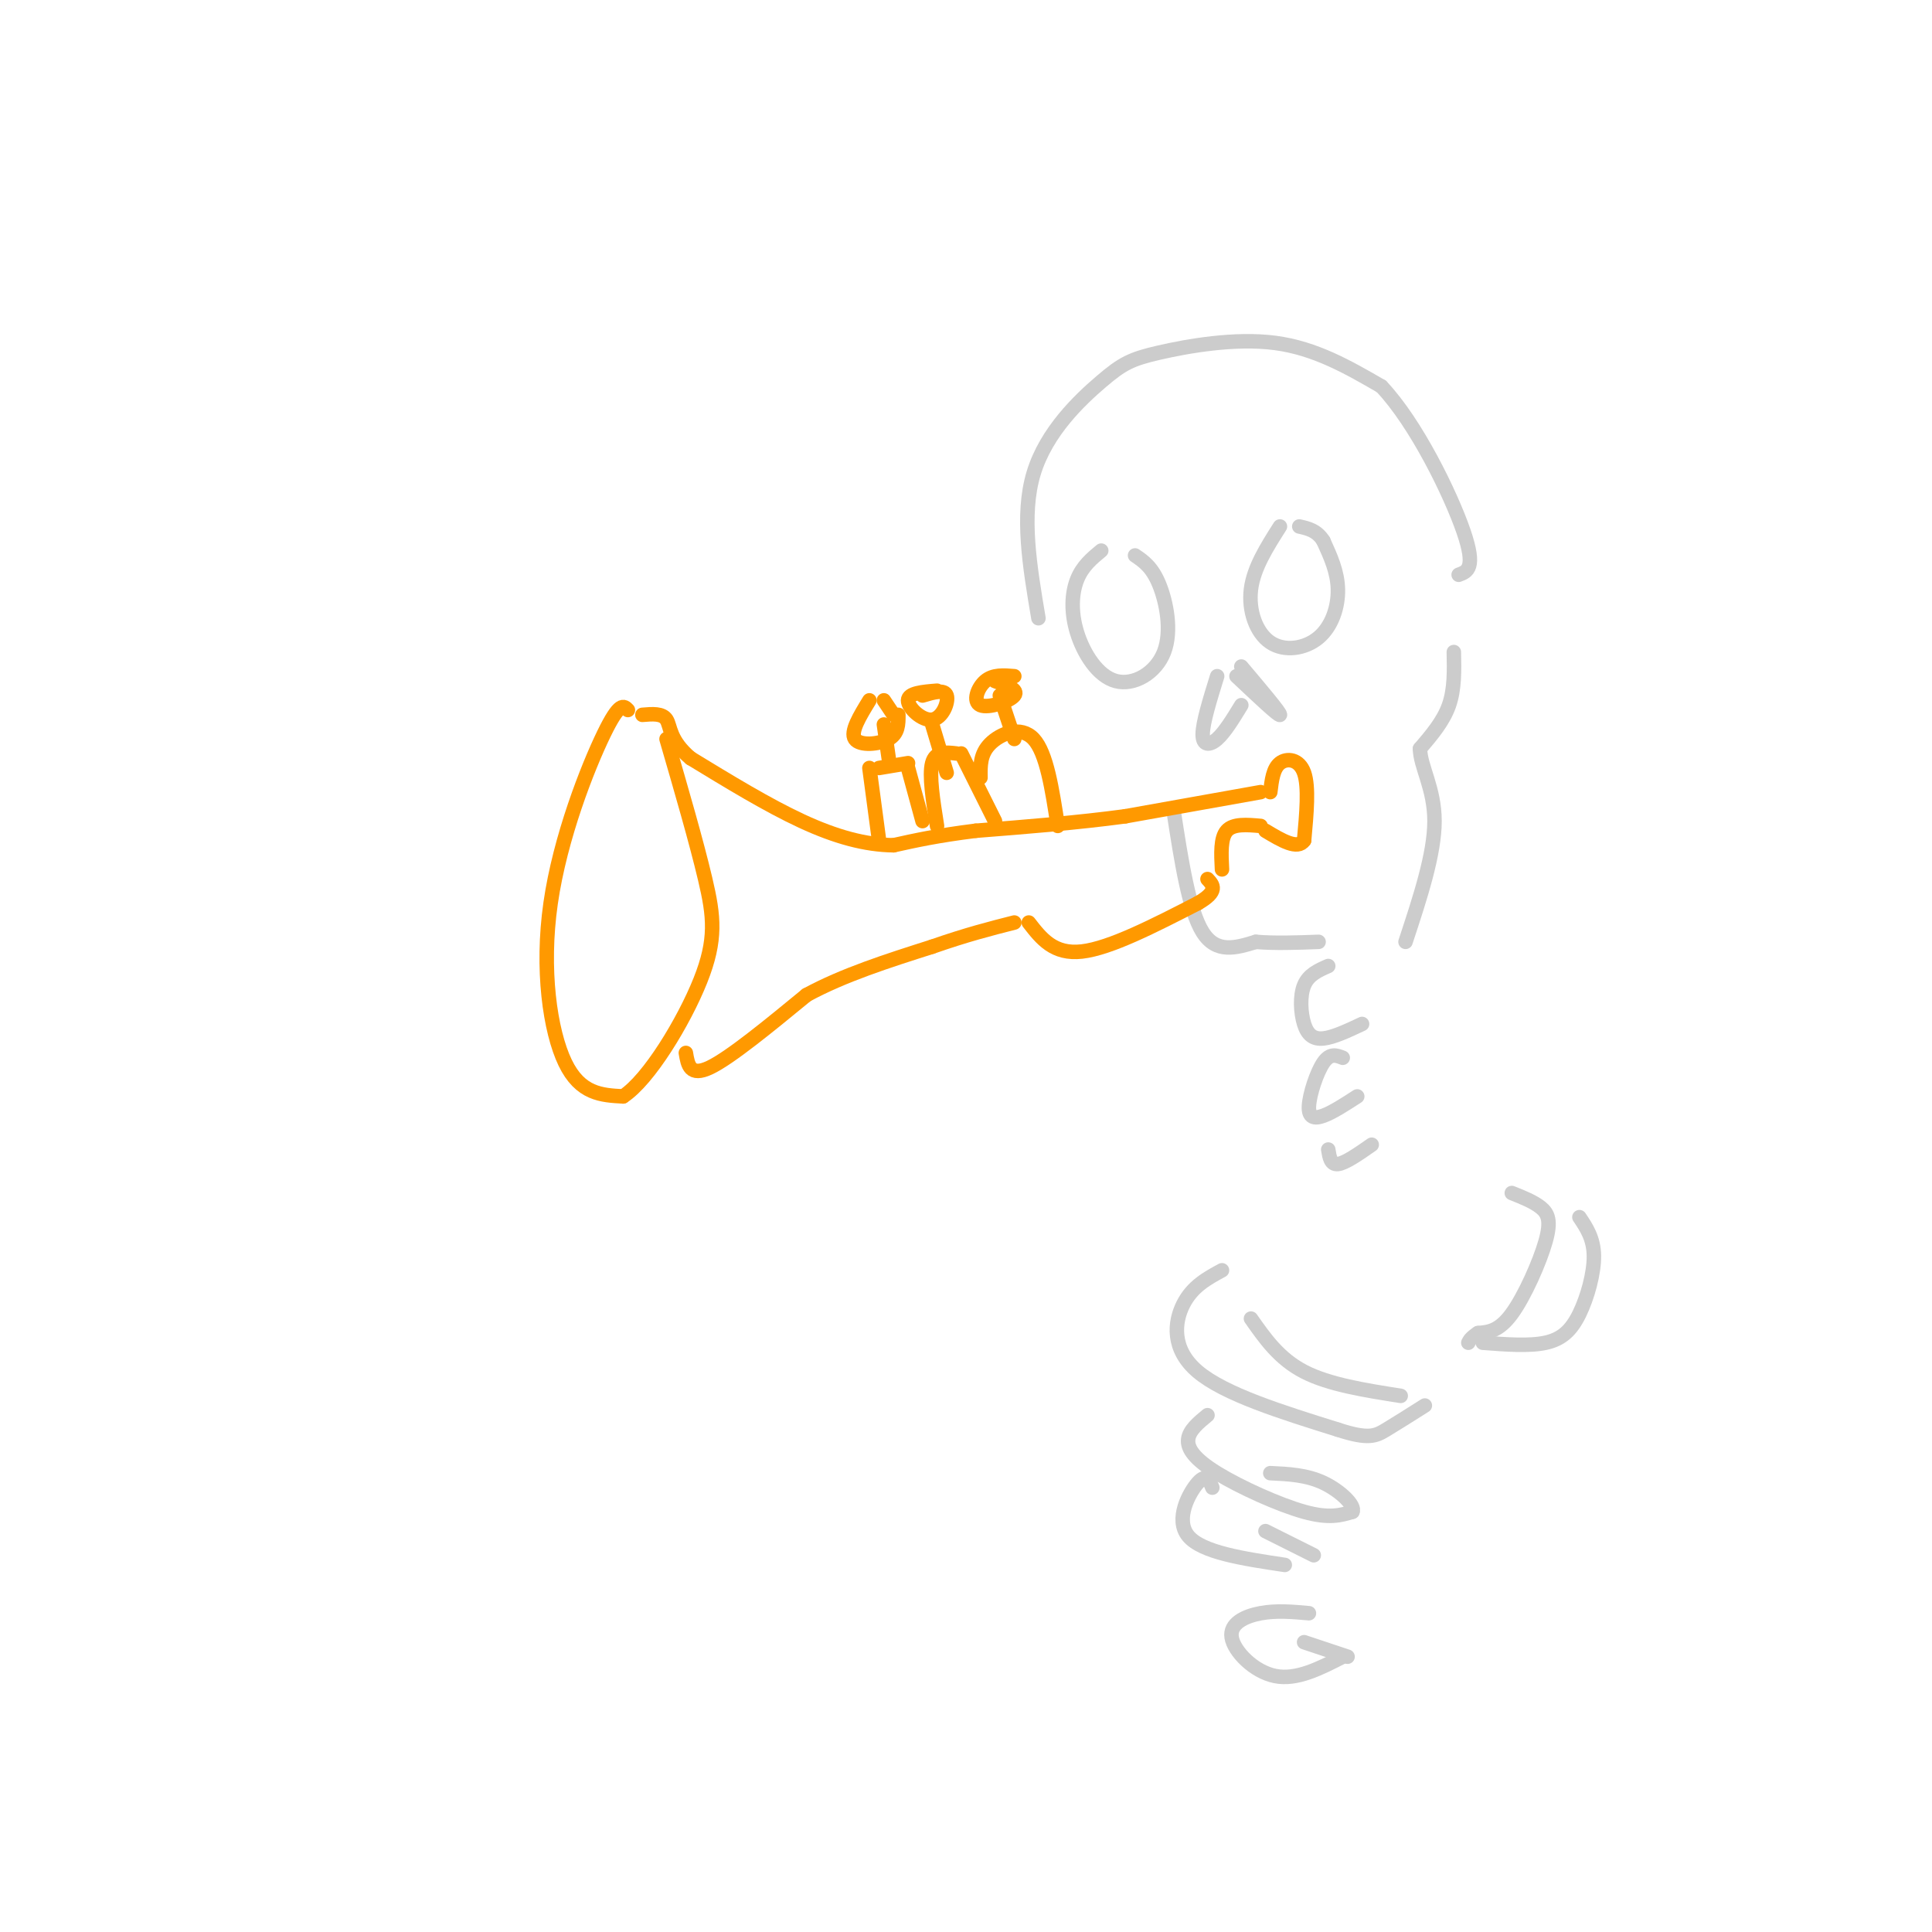 <svg viewBox='0 0 400 400' version='1.1' xmlns='http://www.w3.org/2000/svg' xmlns:xlink='http://www.w3.org/1999/xlink'><g fill='none' stroke='rgb(204,204,204)' stroke-width='3' stroke-linecap='round' stroke-linejoin='round'><path d='M215,128c-1.801,-10.679 -3.601,-21.359 -1,-30c2.601,-8.641 9.604,-15.244 14,-19c4.396,-3.756 6.183,-4.665 12,-6c5.817,-1.335 15.662,-3.096 24,-2c8.338,1.096 15.169,5.048 22,9'/><path d='M286,80c7.244,7.667 14.356,22.333 17,30c2.644,7.667 0.822,8.333 -1,9'/><path d='M243,168c1.583,10.250 3.167,20.500 6,25c2.833,4.500 6.917,3.250 11,2'/><path d='M260,195c4.000,0.333 8.500,0.167 13,0'/><path d='M301,135c0.083,3.833 0.167,7.667 -1,11c-1.167,3.333 -3.583,6.167 -6,9'/><path d='M294,155c0.000,3.622 3.000,8.178 3,15c0.000,6.822 -3.000,15.911 -6,25'/><path d='M265,109c-2.722,4.282 -5.445,8.565 -6,13c-0.555,4.435 1.057,9.024 4,11c2.943,1.976 7.215,1.340 10,-1c2.785,-2.340 4.081,-6.383 4,-10c-0.081,-3.617 -1.541,-6.809 -3,-10'/><path d='M274,112c-1.333,-2.167 -3.167,-2.583 -5,-3'/><path d='M228,114c-1.952,1.615 -3.903,3.230 -5,6c-1.097,2.770 -1.338,6.695 0,11c1.338,4.305 4.256,8.989 8,10c3.744,1.011 8.316,-1.651 10,-6c1.684,-4.349 0.481,-10.385 -1,-14c-1.481,-3.615 -3.241,-4.807 -5,-6'/><path d='M252,140c-1.489,4.800 -2.978,9.600 -3,12c-0.022,2.400 1.422,2.400 3,1c1.578,-1.400 3.289,-4.200 5,-7'/><path d='M256,140c4.417,4.167 8.833,8.333 9,8c0.167,-0.333 -3.917,-5.167 -8,-10'/><path d='M275,200c-2.042,0.893 -4.083,1.786 -5,4c-0.917,2.214 -0.708,5.750 0,8c0.708,2.250 1.917,3.214 4,3c2.083,-0.214 5.042,-1.607 8,-3'/><path d='M278,219c-1.304,-0.512 -2.607,-1.024 -4,1c-1.393,2.024 -2.875,6.583 -3,9c-0.125,2.417 1.107,2.690 3,2c1.893,-0.690 4.446,-2.345 7,-4'/><path d='M275,238c0.250,1.583 0.500,3.167 2,3c1.500,-0.167 4.250,-2.083 7,-4'/></g>
<g fill='none' stroke='rgb(255,153,0)' stroke-width='3' stroke-linecap='round' stroke-linejoin='round'><path d='M261,164c0.000,0.000 -28.000,5.000 -28,5'/><path d='M233,169c-9.833,1.333 -20.417,2.167 -31,3'/><path d='M202,172c-8.000,1.000 -12.500,2.000 -17,3'/><path d='M185,175c-5.844,-0.067 -11.956,-1.733 -19,-5c-7.044,-3.267 -15.022,-8.133 -23,-13'/><path d='M143,157c-4.467,-3.756 -4.133,-6.644 -5,-8c-0.867,-1.356 -2.933,-1.178 -5,-1'/><path d='M130,147c-0.851,-0.905 -1.702,-1.810 -5,5c-3.298,6.810 -9.042,21.333 -11,35c-1.958,13.667 -0.131,26.476 3,33c3.131,6.524 7.565,6.762 12,7'/><path d='M129,227c5.321,-3.440 12.625,-15.542 16,-24c3.375,-8.458 2.821,-13.274 1,-21c-1.821,-7.726 -4.911,-18.363 -8,-29'/><path d='M142,218c0.417,2.500 0.833,5.000 5,3c4.167,-2.000 12.083,-8.500 20,-15'/><path d='M167,206c7.667,-4.167 16.833,-7.083 26,-10'/><path d='M193,196c7.167,-2.500 12.083,-3.750 17,-5'/><path d='M213,191c2.583,3.333 5.167,6.667 11,6c5.833,-0.667 14.917,-5.333 24,-10'/><path d='M248,187c4.333,-2.500 3.167,-3.750 2,-5'/><path d='M182,174c0.000,0.000 -2.000,-15.000 -2,-15'/><path d='M182,159c0.000,0.000 6.000,-1.000 6,-1'/><path d='M188,159c0.000,0.000 3.000,11.000 3,11'/><path d='M194,171c-0.833,-5.250 -1.667,-10.500 -1,-13c0.667,-2.500 2.833,-2.250 5,-2'/><path d='M199,156c0.000,0.000 7.000,14.000 7,14'/><path d='M203,161c-0.044,-2.444 -0.089,-4.889 2,-7c2.089,-2.111 6.311,-3.889 9,-1c2.689,2.889 3.844,10.444 5,18'/><path d='M184,157c0.000,0.000 -1.000,-7.000 -1,-7'/><path d='M180,145c-2.000,3.267 -4.000,6.533 -3,8c1.000,1.467 5.000,1.133 7,0c2.000,-1.133 2.000,-3.067 2,-5'/><path d='M193,150c0.000,0.000 3.000,10.000 3,10'/><path d='M194,143c-2.982,0.244 -5.964,0.488 -6,2c-0.036,1.512 2.875,4.292 5,4c2.125,-0.292 3.464,-3.655 3,-5c-0.464,-1.345 -2.732,-0.673 -5,0'/><path d='M207,144c0.000,0.000 3.000,9.000 3,9'/><path d='M210,140c-2.190,-0.185 -4.381,-0.369 -6,1c-1.619,1.369 -2.667,4.292 -1,5c1.667,0.708 6.048,-0.798 7,-2c0.952,-1.202 -1.524,-2.101 -4,-3'/><path d='M183,145c0.000,0.000 2.000,3.000 2,3'/><path d='M253,180c-0.167,-3.250 -0.333,-6.500 1,-8c1.333,-1.500 4.167,-1.250 7,-1'/><path d='M263,164c0.289,-2.444 0.578,-4.889 2,-6c1.422,-1.111 3.978,-0.889 5,2c1.022,2.889 0.511,8.444 0,14'/><path d='M270,174c-1.333,2.000 -4.667,0.000 -8,-2'/></g>
<g fill='none' stroke='rgb(204,204,204)' stroke-width='3' stroke-linecap='round' stroke-linejoin='round'><path d='M253,263c-3.067,1.667 -6.133,3.333 -8,7c-1.867,3.667 -2.533,9.333 3,14c5.533,4.667 17.267,8.333 29,12'/><path d='M277,296c6.378,2.089 7.822,1.311 10,0c2.178,-1.311 5.089,-3.156 8,-5'/><path d='M290,289c-7.417,-1.167 -14.833,-2.333 -20,-5c-5.167,-2.667 -8.083,-6.833 -11,-11'/><path d='M313,247c2.256,0.899 4.512,1.798 6,3c1.488,1.202 2.208,2.708 1,7c-1.208,4.292 -4.345,11.369 -7,15c-2.655,3.631 -4.827,3.815 -7,4'/><path d='M306,276c-1.500,1.000 -1.750,1.500 -2,2'/><path d='M307,278c4.810,0.369 9.619,0.738 13,0c3.381,-0.738 5.333,-2.583 7,-6c1.667,-3.417 3.048,-8.405 3,-12c-0.048,-3.595 -1.524,-5.798 -3,-8'/><path d='M251,308c-0.600,-1.511 -1.200,-3.022 -3,-1c-1.800,2.022 -4.800,7.578 -2,11c2.800,3.422 11.400,4.711 20,6'/><path d='M272,322c0.000,0.000 -10.000,-5.000 -10,-5'/><path d='M250,293c-1.893,1.560 -3.786,3.119 -4,5c-0.214,1.881 1.250,4.083 6,7c4.750,2.917 12.786,6.548 18,8c5.214,1.452 7.607,0.726 10,0'/><path d='M280,313c0.711,-1.244 -2.511,-4.356 -6,-6c-3.489,-1.644 -7.244,-1.822 -11,-2'/><path d='M271,334c-3.363,-0.304 -6.726,-0.607 -10,0c-3.274,0.607 -6.458,2.125 -6,5c0.458,2.875 4.560,7.107 9,8c4.440,0.893 9.220,-1.554 14,-4'/><path d='M279,343c0.000,0.000 -9.000,-3.000 -9,-3'/></g>
</svg>